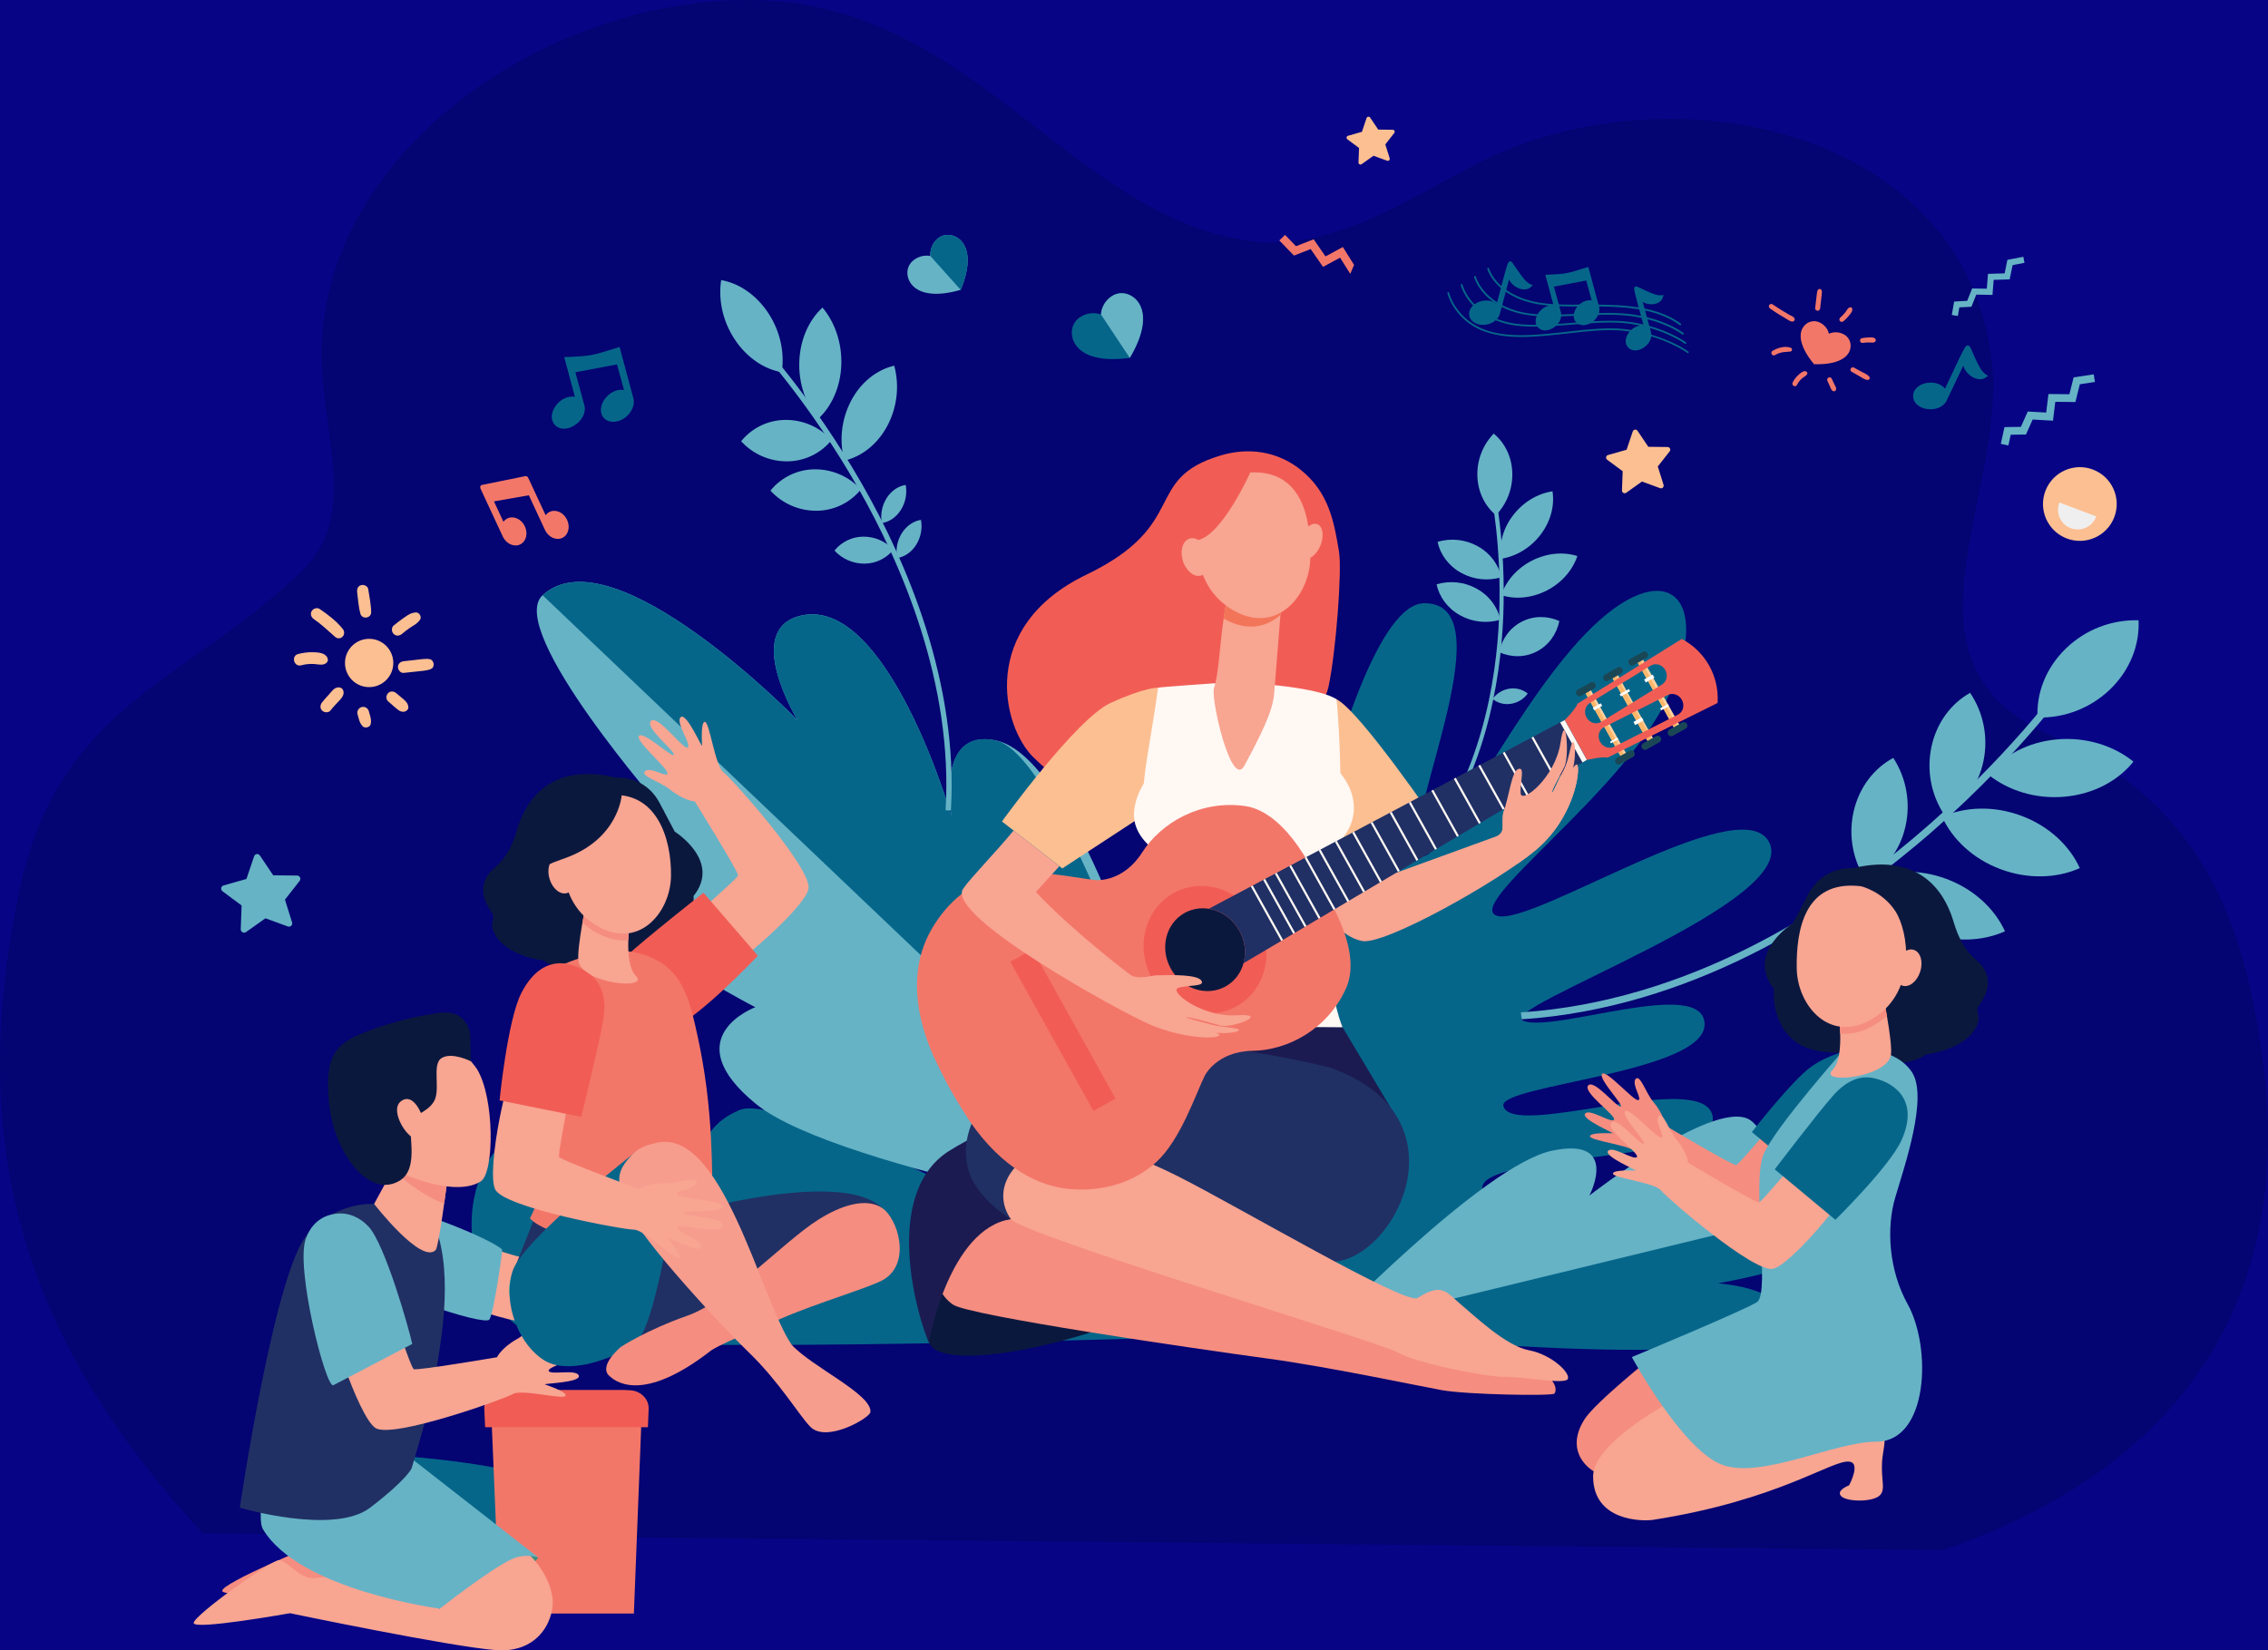<?xml version="1.0" encoding="utf-8"?>
<!-- Generator: Adobe Illustrator 23.0.3, SVG Export Plug-In . SVG Version: 6.00 Build 0)  -->
<svg version="1.1" id="Layer_1" xmlns="http://www.w3.org/2000/svg" xmlns:xlink="http://www.w3.org/1999/xlink" x="0px" y="0px"
	 viewBox="0 0 4159.4 3027" style="enable-background:new 0 0 4159.4 3027;" xml:space="preserve">
<style type="text/css">
	.st0{fill:#070586;}
	.st1{fill:#040472;}
	.st2{fill:#06668A;}
	.st3{fill:#66B3C6;}
	.st4{fill:#F8A592;}
	.st5{fill:#F58D80;}
	.st6{fill:#F37769;}
	.st7{fill:#F15D55;}
	.st8{fill:#3D8F7C;}
	.st9{fill:#203064;}
	.st10{fill:#0B183E;}
	.st11{fill:#FCBF92;}
	.st12{fill:#F0EFEF;}
	.st13{fill:#52C0A6;}
	.st14{fill:#F79D8E;}
	.st15{fill:#FFF8F3;}
	.st16{fill:#1B1B51;}
	.st17{fill:#F37559;}
	.st18{fill:#FED19F;}
	.st19{fill:#FCB66A;}
	.st20{fill:#1A4755;}
	.st21{fill:#FFFFFF;}
</style>
<rect x="-68.2" y="0" class="st0" width="4227.6" height="3157.2"/>
<title>Characters-1</title>
<g id="Layer_23">
	<path class="st1" d="M371.7,2812.4C75.6,2490-73.6,2144.7,35.9,1631.7c72.4-339.2,304.3-379.7,517-583.6
		c105-100.7,39-247.2,37-392.6C585.5,283,1001.1-5.9,1383.1,0.1c413.9,6.5,593,422.6,940.1,444.9c136.3,2.1,258.4-77.9,379-141.5
		c357.4-188.3,924.4-68.2,953.1,387.2c7.4,245.9-181.1,526.2,99.3,655.5c223.5,103.1,357.9,256.4,398.2,625.2
		c52.7,482.6-226,747.5-589.2,871.7L371.7,2812.4z"/>
</g>
<g id="Layer_5">
	<path class="st2" d="M2288.1,2110.2c0,0,162.3-1003.5,324.2-1003.8c147.6-0.3-29.8,371.6-12,451.5s161.3-244.9,307.8-395.9
		s236.3-67.7,151.4,115.5c-82.1,177.1-379.8,384.7-313.1,402.5s440.2-229,496.5-138.1c69,111.5-506.4,308.4-448.7,330.6
		s331.9-82.2,331.9,6.6s-378.8,111-369,149.4c15.9,62.2,365-68.5,383.6,17.8c19,88.3-434.1,66.4-422.2,135.4
		c6.9,39.7,437.9-10.8,453.5,43.8c35.5,124.4-937.2,191-937.2,191L2288.1,2110.2z"/>
	<path class="st2" d="M2129.3,2370.7c-108.7-49.5-683.9-371.3-772.6-334.9c-98.6,40.4-72,140.9-72,140.9s-267.2-182.8-367.1-76.1
		c-99.9,106.7-47.4,315.9,69.8,349.9s1100.3,4.7,1100.3,4.7l60.5-75.9C2148.1,2379.3,2141.4,2376.2,2129.3,2370.7z"/>
	<path class="st3" d="M2228.3,2263.2c0,0-691.3-115.6-841.6-238.1s-1.5-177.7-1.5-177.7s-347.3-178-343.3-299.1
		s176.5-59.6,176.5-59.6s-292.6-333.6-223.3-397c129-118,467.3,228.8,467.3,228.8s-100.4-165,5.3-191.1
		C1627.3,1090.2,1745,1497,1745,1497s-29.9-160.6,80.1-139.2C2022.4,1396.1,2228.3,2263.2,2228.3,2263.2z"/>
	<path class="st2" d="M1825.1,1357.7c-109.8-22.6-80.1,139.2-80.1,139.2s-117.7-406.7-277.3-367.4c-105.8,26.1-5.3,191.1-5.3,191.1
		s-338.3-346.8-467.3-228.8L2226,2263.4C2204,2151.5,1962,1385.9,1825.1,1357.7z"/>
	<path class="st2" d="M2430,2439.3c0,0,248.9-253.3,374.2-279.7c125.4-26.4,102.9,62.8,102.9,62.8s248.7-217.6,306.3-164.9
		c57.7,52.7-4.7,103.6-4.7,103.6s207.2-36.8,236.9,31.2c45.6,104.5-295.1,161.5-295.1,161.5s142.8,9.8,109.7,75.4
		C3210.3,2527.8,2430,2439.3,2430,2439.3z"/>
	<path class="st3" d="M3445.7,2192.2c-29.7-68-236.9-31.2-236.9-31.2s62.3-50.9,4.7-103.6c-57.7-52.7-298.6,135.4-298.6,135.4
		s56.8-108.6-68.6-82.2S2430,2439.3,2430,2439.3L3445.7,2192.2z"/>
</g>
<g id="Layer_6">
	<path class="st3" d="M2789.3,1856.9c304.5-20.2,558.6-184.2,718.3-318.3c173.3-145.6,275.7-288.2,276.7-289.6l11.2,7.3
		c-1,1.4-104.1,145.2-278.6,291.7c-161.2,135.4-418,301.1-726.2,321.6L2789.3,1856.9z"/>
	<path class="st3" d="M3789,1189.2c-37,35.6-54.5,82.2-52.3,126.8c49.4,1.4,97.3-17.2,133-51.5c37-35.6,54.5-82.2,52.3-126.8
		C3872.6,1136.3,3824.6,1154.8,3789,1189.2z"/>
	<path class="st3" d="M3772.4,1356.2c-53.3,4.7-98.3,29.3-126.2,64.4c36.5,29.3,87,45.5,140.2,40.7s98.3-29.3,126.2-64.4
		C3876,1367.6,3825.6,1351.4,3772.4,1356.2z"/>
	<path class="st3" d="M3706.9,1496.2c-50.5-18.8-103.1-16.7-145.2,2c19,41.4,56.9,77.3,107.4,96.1c50.5,18.8,103.1,16.7,145.2-2
		C3795.4,1550.9,3757.4,1515,3706.9,1496.2z"/>
	<path class="st3" d="M3569.7,1612.1c-50.5-18.8-103.1-16.7-145.2,2c19,41.4,56.9,77.3,107.4,96.1s103.1,16.7,145.2-2
		C3658.1,1666.8,3620.2,1631,3569.7,1612.1z"/>
	<path class="st3" d="M3637.6,1395.8c9-43.3,0.2-88.3-24.5-125c-34.9,19.5-61.8,55-71.1,99.9c-9,43.3-0.2,88.3,24.5,125
		C3601.4,1476.2,3628.3,1440.7,3637.6,1395.8z"/>
	<path class="st3" d="M3494.6,1515.5c9.7-43.1,1.7-88.3-22.4-125.4c-35.3,19-62.7,53.9-72.8,98.7c-9.7,43.1-1.7,88.3,22.4,125.4
		C3457,1595.3,3484.6,1560.3,3494.6,1515.5z"/>
	<path class="st3" d="M3361.5,1715.7c-16.7-13.5-38.2-19.8-59.5-17.3c0.7,19.5,10,39,27.4,53c16.7,13.5,38.2,19.8,59.5,17.3
		C3388.2,1749.3,3378.9,1729.7,3361.5,1715.7z"/>
</g>
<g id="Layer_7">
	<path class="st3" d="M2604.5,1564.6c110.7-138.9,139.9-312.6,144.8-433.8c5.4-131.6-15.9-231.6-16.1-232.6l7.5-1.9
		c0.2,1,21.6,101.7,16.2,234.2c-4.9,122.4-34.4,297.9-146.5,438.5L2604.5,1564.6z"/>
	<path class="st3" d="M2709.4,872.7c0.8,29.9,14,55.7,34.1,72.2c20-20.7,30.8-48.6,30-77.4c-0.8-29.9-14-55.7-34.1-72.2
		C2719.4,816,2708.6,843.9,2709.4,872.7z"/>
	<path class="st3" d="M2774.7,945.4c-18.9,24.8-25.9,53.8-21.8,79.5c26.9-4.2,53.7-19.6,72.5-44.3s25.9-53.8,21.8-79.5
		C2820.3,905.2,2793.6,920.6,2774.7,945.4z"/>
	<path class="st3" d="M2809.3,1028.4c-27.9,14.3-47.6,37.8-56.1,63.2c25.3,8.1,55.6,5.8,83.5-8.5s47.6-37.8,56.1-63.2
		C2867.5,1011.8,2837.2,1014.1,2809.3,1028.4z"/>
	<path class="st3" d="M2790.8,1140.3c-22.1,11.4-36.6,32.2-41.5,55.9c21.8,9.8,46.9,10.2,69-1.2s36.6-32.2,41.5-55.9
		C2838,1129.3,2812.9,1128.9,2790.8,1140.3z"/>
	<path class="st3" d="M2710.1,1001.9c-22.5-12.5-49-15.4-73.7-8.1c4.8,22.8,19.8,43.9,43.2,56.9c22.5,12.5,49,15.4,73.7,8.1
		C2748.5,1036,2733.5,1014.9,2710.1,1001.9z"/>
	<path class="st3" d="M2708.3,1079.8c-22.5-12.5-49-15.4-73.7-8.1c4.8,22.8,19.8,43.9,43.2,56.9c22.5,12.5,49,15.4,73.7,8.1
		C2746.7,1113.8,2731.7,1092.8,2708.3,1079.8z"/>
	<path class="st3" d="M2768.2,1263.1c-12.4,1.9-23.5,8.7-30.8,18.8c8.6,7.4,20.7,11,33.6,9c12.4-1.9,23.5-8.7,30.8-18.8
		C2793.1,1264.8,2781,1261.2,2768.2,1263.1z"/>
</g>
<g id="Layer_8">
	<path class="st3" d="M1743.9,1486.7l-9.7-0.6c14-232.5-80.4-451.3-162-593.9c-88.6-154.7-181.8-255.7-182.7-256.7l7.1-6.6
		c0.9,1,94.7,102.6,183.9,258.3C1662.8,1031,1758,1251.7,1743.9,1486.7z"/>
	<path class="st3" d="M1347.3,622.3c22.2,33.8,54.1,54.8,86.4,60.5c5.5-35.2-2.4-74.8-24.7-108.6s-54.1-54.8-86.4-60.5
		C1317.1,548.8,1325,588.5,1347.3,622.3z"/>
	<path class="st3" d="M1465.9,662.7c-1.6,40.8,11.9,78.8,34.5,105.7c24.5-22.6,40.9-57.8,42.5-98.6s-11.9-78.8-34.5-105.7
		C1483.9,586.7,1467.5,621.9,1465.9,662.7z"/>
	<path class="st3" d="M1560.7,735.4c-17.6,33.7-22,72.8-12.2,109.5c31.6-7.4,61-29.9,79.3-64.7c17.6-33.7,22-72.8,12.2-109.5
		C1608.3,678.1,1578.9,700.6,1560.7,735.4z"/>
	<path class="st3" d="M1625.8,914c-8.4,13.6-11.5,29.8-8.6,45.5c13.5-2.1,26.5-10.6,35.2-24.6c8.4-13.6,11.5-29.8,8.6-45.5
		C1647.5,891.5,1634.5,900,1625.8,914z"/>
	<path class="st3" d="M1653.8,978.1c-8.4,13.6-11.5,29.8-8.6,45.5c13.5-2.1,26.5-10.6,35.2-24.6c8.4-13.6,11.5-29.8,8.6-45.5
		C1675.6,955.6,1662.6,964.1,1653.8,978.1z"/>
	<path class="st3" d="M1440.3,770.2c-31.5,0.2-61.3,14.6-81.1,39.1c21.7,23.8,52.5,37.2,84.8,36.9c31.5-0.2,61.3-14.6,81.1-39.1
		C1503.3,783.3,1472.5,769.8,1440.3,770.2z"/>
	<path class="st3" d="M1494.1,860.8c-31.5,0.2-61.3,14.6-81.1,39.1c21.7,23.8,52.5,37.2,84.8,36.9c31.5-0.2,61.3-14.6,81.1-39.1
		C1557.1,874,1526.3,860.5,1494.1,860.8z"/>
	<path class="st3" d="M1583.2,984.3c-20.5,0.1-39.9,9.5-52.8,25.5c14.1,15.5,34.2,24.2,55.2,24c20.5-0.1,39.9-9.5,52.8-25.5
		C1624.2,992.8,1604.1,984.1,1583.2,984.3z"/>
</g>
<g>
	<path class="st4" d="M1033.3,2171.2c0,0-9-17.1-4-50.2c3.2-21.2-6.5-58.7,5.9-54.3s8.7,41.6,17.1,36.4c8.4-5.1,21-82,32.3-78
		s-5.2,75.7,2.3,71.1c7.5-4.6,15.8-71.8,31.7-66.1s-16.6,78-8,81s27.9-43.1,40.7-38.5c12.8,4.6-29.3,61.6-24.8,58.9
		s35.4-23.8,39.3-17.3c4.5,7.3-58.7,55.5-61.2,74.8s-68.9,225.7-103.8,238s-224.4-51.1-248-82.9s-18.5-74.9,2.7-87.9
		s195.8,53.4,202.5,49.3S1033.3,2171.2,1033.3,2171.2z"/>
	<path class="st3" d="M920.9,2291.9c-19.4-19.4-175.9-83.4-220.6-79.5c-22.8,2-44,13-55.8,33.5c-14.6,25.3-10.8,49.6,3.1,71.4
		c30.4,47.9,241.1,115.7,249.9,103C905.7,2408.4,922,2293,920.9,2291.9z"/>
	<path class="st5" d="M623.2,2924c0,0,298.6,30.9,382.4,28.7s103.2-73.8,92.9-109.5c-15.3-53-64.1-81.2-64.1-81.2l-174.1,28.1
		c0,0,19.2,44.7,35.5,97.3c1.3,4.3-108.7-62.2-232.9-32.4c-27.3,6.5-54.9-27.3-69.6-25.8s-187.2,75-185.8,88.7
		S623.2,2924,623.2,2924z"/>
	<path class="st2" d="M550.9,2706.2c0,0-3.3,55.4,7.1,69.4c78.1,105,337.8,111.9,337.8,111.9s85-82.4,122.2-104
		c23.7-13.8,44.4,3.8,47.8-7.8c23.3-81.4-322-104.5-322-104.5L550.9,2706.2z"/>
	<path class="st6" d="M1162.5,2959.5H916.3l-15.6-375.1c-0.8-18.3,13.5-33.7,31.8-34.5c0.5,0,0.9,0,1.4,0h210.1
		c18.3,0,33.2,14.9,33.2,33.2c0,0.4,0,0.9,0,1.3L1162.5,2959.5z"/>
	<path class="st7" d="M889.7,2617.8h298.5l1.4-33.5c0.8-18.8-15.6-34.4-36.1-34.4H924.3c-20.6,0-37,15.7-36.1,34.5L889.7,2617.8z"/>
	<path class="st8" d="M987.2,2856.7c0,0-102.8,139.1-180.5,93.8s-29.9-105.7-29.9-105.7l127.9-17.5L987.2,2856.7z"/>
	<path class="st4" d="M531.8,2958.9c0,0,293.9,61.3,377.4,67.7s110.2-62.8,103.6-99.4c-9.8-54.3-55.4-87.3-55.4-87.3L781.3,2850
		c0,0,14.5,46.4,25.4,100.4c0.9,4.5-101.8-73-228.4-56c-27.8,3.7-51.8-32.8-66.6-32.8c-14.8,0-156.5,101.5-156.5,115.2
		S531.8,2958.9,531.8,2958.9z"/>
	<path class="st3" d="M482.1,2734.8c0,0-8.9,54.8,0,69.8c66.9,112.5,324.6,145.9,324.6,145.9s93-73.2,132.2-90.9
		c25-11.3,48.3-2.9,48.3-2.9l-278.8-217.6L482.1,2734.8z"/>
	<path class="st9" d="M700.8,2209.7c0,0-72.7-15.6-135.9,52.8c-61,66-125.1,502.9-125.1,502.9s172.3,50.8,238.9,0
		s76.1-71.9,76.1-71.9s37.5-123.8,42.8-164.3s33.5-163.9,7.1-259.6C795.8,2237,700.8,2209.7,700.8,2209.7z"/>
	<path class="st4" d="M734.4,2075.8l-4.7,52.2l-43.6,80.2c0,0,86.2,111.4,112.8,84.7c5.9-5.9,20.9-123.8,20.9-123.8L734.4,2075.8z"
		/>
	<path class="st5" d="M729.7,2128l-9.1,17.8c26.9,25.7,61.3,48.9,93.9,62.2c3-21.6,5.2-38.9,5.2-38.9l-85.3-93.3L729.7,2128z"/>
	<path class="st4" d="M821.6,1899.3c0,0,45.3,48.8,53.2,61.6c32.6,53.3,31.7,189.1,7.3,205.6c-41.1,27.6-137.9-1.6-196.8-44.3
		c-58.9-42.6-77.5-111.7-23.6-171.7C715.6,1890.6,821.6,1899.3,821.6,1899.3z"/>
	<path class="st10" d="M669.3,1893.3c41.1-16.1,83.9-27.6,127.5-34.3c10.4-1.6,21.2-3,31.5-0.9c19.6,3.9,33.6,22.8,34.1,42.5l1.2,46
		c0,0-34.5-17.5-53.5-6.1s-1.3,58.3-14.3,79.8s-36.7,21.1-41.8,41.7c-5.2,20.5,14.4,82.3-21.1,103.6c-34.3,20.5-67.4-3.7-88-31.2
		c-24.5-32.9-38-73.1-41.7-113.7C595.6,1935.1,615.5,1914.3,669.3,1893.3z"/>
	<path class="st4" d="M774.3,2047.1c0,0-15.3-44.8-38.9-27.3s16.4,79.6,37.4,70.1C793.9,2080.4,774.3,2047.1,774.3,2047.1z"/>
	<path class="st4" d="M911.4,2489.4c0,0,8.2-17.5,37.4-33.7c18.8-10.4,42.7-40.9,46.7-28.3s-27.7,32.2-18.5,35.7
		s77.9-33.2,81.6-21.8s-63.3,41.9-55,45.1s66.6-31.1,71.8-15s-72,34.3-69.2,42.9s51.2-4,55.3,8.9s-66.7,14.2-61.9,16.1
		s40.4,13.6,37.6,20.7c-3.1,8-79.8-12.8-96.6-3.1s-221.1,82.5-252.1,62.3c-31-20.2-95.9-209.2-85-247.3s48.3-60.2,71.4-51.3
		s76.7,187.9,84,190.7S911.4,2489.4,911.4,2489.4z"/>
	<path class="st3" d="M560.8,2272c-19.5,53.3,36.9,275.9,50.6,268.7L756,2465c-5.6-26.8-49.5-181.8-79.8-214.9
		c-15.5-16.9-37.1-27-60.5-23.9C586.8,2229.9,569.7,2247.8,560.8,2272z"/>
	<path class="st5" d="M1061.4,2119.2c4.5,3.2,8.2,7.3,11.1,12c0.3,0.9,11,15.3,5.5,34.9C1077.3,2153.4,1076.5,2139.4,1061.4,2119.2z
		"/>
</g>
<g id="Layer_9">
	<path class="st3" d="M441.5,1704.6l1.6-43.8l-35.1-26.1c-2.7-2-3.2-5.7-1.3-8.4c0.8-1.1,1.9-1.9,3.2-2.2l42.1-12l14-41.5
		c1-3.1,4.4-4.9,7.6-3.8c1.3,0.4,2.4,1.3,3.1,2.4l24.4,36.3l43.8,0.4c3.3,0,6,2.7,6,6c0,1.3-0.5,2.6-1.3,3.7l-27,34.5l13.1,41.8
		c1,3.2-0.7,6.5-3.9,7.5c-1.3,0.4-2.7,0.4-3.9-0.1l-41.1-15l-35.6,25.3c-2.7,1.9-6.4,1.3-8.4-1.3
		C441.9,1707.3,441.5,1705.9,441.5,1704.6z"/>
</g>
<g id="Layer_10">
	<path class="st11" d="M721.3,1216c0,24.4-19.8,44.3-44.3,44.3s-44.3-19.8-44.3-44.3s19.8-44.3,44.3-44.3
		C701.4,1171.7,721.3,1191.5,721.3,1216C721.3,1216,721.3,1216,721.3,1216z"/>
	<path class="st11" d="M655,1086.1c1.7,13,2.4,26.8,5.9,39.5c3,10.9,19.8,8.8,19.8-2.7c-0.1-14-3.4-28.5-5.4-42.4
		c-0.8-5.6-8-8.7-12.9-7.3C656.3,1074.8,654.3,1080.4,655,1086.1z"/>
	<path class="st11" d="M575.5,1135.5c14,9.6,26,21.2,38.8,32.4c10,8.7,22.3-4.2,14.3-14.3c-11.5-14.5-27.1-26.3-42.3-36.6
		c-4.8-3.3-11.9-0.9-14.7,3.9C568.6,1126.1,570.7,1132.2,575.5,1135.5L575.5,1135.5z"/>
	<path class="st11" d="M597.8,1216.5c3.5-2.4,4.4-6.2,2.6-10.1c-4.3-9.3-16.9-9.8-25.9-10.1c-9.4-0.3-18.7,0.9-27.8,3.3
		c-13.3,3.5-7.7,24.2,5.7,20.7C578.6,1213.4,587.6,1223.5,597.8,1216.5z"/>
	<path class="st11" d="M605.9,1303.3c14.2-17.9,25.1-23.5,24.2-34c-0.5-6.1-5.1-9.3-11.1-8.4c-7,1.1-11.3,8.1-15.8,13
		c-4.3,4.7-8.6,9.3-12.5,14.3c-3.5,4.5-4.4,10.7,0,15.1C594.5,1307.1,602.3,1307.9,605.9,1303.3L605.9,1303.3z"/>
	<path class="st11" d="M655.7,1310.1c3.3,11.7,3.9,15.9,8.9,21.6c4.3,4.9,14.3,2.7,15.4-4.1c1.3-7.9-0.2-10.9-3.6-23.2
		c-1.6-5.7-7.5-9.1-13.2-7.5C657.5,1298.5,654.2,1304.4,655.7,1310.1z"/>
	<path class="st11" d="M711.7,1286.2c17.6,15.4,21,19.6,28.4,19.3c4.3-0.2,9.4-3.9,8.8-8.8c-1.1-9-6.1-11.8-22.3-25.4
		c-4.3-3.6-10.6-4.3-14.8,0C707.9,1275.2,707.4,1282.5,711.7,1286.2L711.7,1286.2z"/>
	<path class="st11" d="M790.6,1226.9c7.6-3.4,5.5-16.2-2.3-17.8c-7.5-1.5-10.5-0.5-47.8,3.7c-5.8,0.6-10.7,4.5-10.7,10.7
		c0,5.3,4.9,11.4,10.7,10.7C779.2,1230,783,1230.3,790.6,1226.9z"/>
	<path class="st11" d="M737.2,1162.7c21.5-18.1,24.2-14.5,33-25.8c4-5.2-1.4-14.3-7.8-13.6c-8.2,0.9-10.5,2.1-21.7,9.8
		c-6.5,4.5-12.8,9.3-18.8,14.3c-4.5,3.8-3.9,11.4,0,15.3C726.3,1167.1,732.7,1166.5,737.2,1162.7L737.2,1162.7z"/>
</g>
<g id="Layer_11">
	<path class="st6" d="M922.7,985.4c6.8,12.7,20.8,18.5,31.6,13c11-5.6,14.5-20.7,7.9-33.8s-20.9-19.1-31.9-13.6
		c-2.8,1.4-5.2,3.5-7,6.1l-17.4-37.5l64-11.2l29.8,64.2l0,0c0,0.1,0.1,0.1,0.1,0.2c6.6,13.1,20.9,19.1,31.9,13.6s14.5-20.7,7.9-33.8
		s-20.9-19.1-31.9-13.6c-2.8,1.4-5.2,3.5-7,6.1l-32-68.7c-0.8-2.1-3-3.4-5.3-3.1l-79.7,16.2c-2.7,0.5-3.9,3.7-2.5,6.6l41.5,89.3
		L922.7,985.4z"/>
</g>
<g id="Layer_12">
	<path class="st2" d="M1161.9,731.7c-0.9-3.8-12-44.8-25.6-95.3c-52.6,16.4-50.6,16.6-101.6,18.6c6.9,25.9,14,51.9,19.7,72.8
		c-28-4.7-54.2,32.2-37,51.3c18.5,20.6,60.8-6.5,54.5-35l0,0c-0.6-2.6-6.9-25.4-16.7-61.3l76.3-14.4c3,11.1,7,25.6,12.9,46.9
		c-27.8-4.7-54.2,32.1-37,51.3c9.5,10.6,28.3,9.2,42-3.1c9.9-8.9,14.8-21.4,12.5-31.9L1161.9,731.7z"/>
</g>
<g id="Layer_13">
	<path class="st3" d="M1706.2,469.5c-0.8-11.8,3.9-23.3,12.7-31.2c13.4-11.9,32.6-8.9,44.4,4.2c13.6,15.2,17.1,44.4-1.4,89.1
		c-46.5,13.5-75.2,6.8-88.8-8.4c-11.7-13.1-12.6-32.6,0.7-44.6C1682.6,470.8,1694.6,467.4,1706.2,469.5z"/>
	<path class="st2" d="M1763.3,442.5c-11.8-13.1-31-16.1-44.4-4.2c-8.8,7.9-13.5,19.4-12.7,31.2c0,0,55.5,62.2,55.7,62.2
		C1780.5,486.8,1776.9,457.7,1763.3,442.5z"/>
</g>
<g id="Layer_14">
	<path class="st2" d="M2019,576.7c1-13.5,8.3-25.8,19.6-33.3c17.1-11.4,38.5-4.7,49.6,12.1c12.9,19.5,12.1,53.2-16.4,100.9
		c-55,7.6-86.4-4.7-99.3-24.2c-11.1-16.8-8.9-39.1,8.2-50.4C1992.1,574.2,2006.2,572.3,2019,576.7z"/>
	<path class="st3" d="M2088.3,555.5c-11.1-16.8-32.5-23.4-49.6-12.1c-11.3,7.5-18.6,19.7-19.6,33.3c0,0,52.9,79.7,52.9,79.8
		C2100.4,608.7,2101.2,575,2088.3,555.5z"/>
</g>
<g id="Layer_15">
	<polygon class="st6" points="2483.3,485.9 2462.7,453.1 2430.9,470.3 2409.2,438.9 2376.8,451.6 2356.7,430.8 2346.2,441 
		2373.1,468.8 2403.7,456.8 2426.4,489.5 2457.6,472.6 2476.3,502.3 	"/>
</g>
<g id="Layer_16">
	<path class="st11" d="M2491.4,298l1-26.6l-21.4-15.9c-1.6-1.2-2-3.5-0.8-5.1c0.5-0.6,1.2-1.1,1.9-1.3l25.6-7.3l8.5-25.3
		c0.6-1.9,2.7-2.9,4.6-2.3c0.8,0.3,1.4,0.8,1.9,1.4l14.9,22.1l26.6,0.3c2,0,3.6,1.7,3.6,3.7c0,0.8-0.3,1.6-0.8,2.2l-16.4,21l8,25.4
		c0.6,1.9-0.5,4-2.4,4.6c-0.8,0.2-1.6,0.2-2.3-0.1l-25-9.1l-21.7,15.4c-1.6,1.2-3.9,0.9-5.1-0.7
		C2491.6,299.8,2491.4,298.9,2491.4,298z"/>
	<path class="st2" d="M3094.8,647.5c-0.4-0.3-41.3-30.3-110.1-40c-98.1-13.9-248.1,52.9-315-38.9c-11.9-16.4-15.1-30.4-15.3-31
		c-0.1-0.9,0.5-1.8,1.4-1.9c0.8-0.1,1.6,0.4,1.8,1.2l0,0c0,0.1,3.2,14.1,14.8,29.9c65.6,89.7,214,23.5,312.6,37.5
		c49.4,7,92.7,26.6,111.6,40.7c0.6,0.7,0.6,1.7-0.1,2.4C3096.1,647.7,3095.4,647.8,3094.8,647.5z"/>
	<path class="st2" d="M3090,630.5c-1.6-1.1-38.6-27.8-99.9-36.6c-66.8-9.7-161.6,14.9-224.3,0.7c-38.1-8.7-59.7-27.7-71.1-42.1
		c-12.4-15.7-15.7-29.1-15.8-29.7c-0.1-0.9,0.5-1.8,1.4-1.9c0.8-0.1,1.6,0.4,1.9,1.1c0,0.2,3.3,13.5,15.3,28.6
		c11.1,13.9,32.1,32.3,69.1,40.8c62.1,14.1,156.7-10.5,224.1-0.7c62.1,8.9,99.8,36,101.4,37.2c0.7,0.6,0.9,1.6,0.3,2.3
		S3090.7,631,3090,630.5L3090,630.5z"/>
	<path class="st2" d="M3085.3,613.4c-16.6-12.1-48.8-27.1-89.7-33.1c-64.5-9.5-146.3,7.4-202-3.9c-39.7-8-62.1-26.1-73.9-39.9
		c-12.9-15-16.2-28-16.4-28.5c-0.2-0.9,0.5-1.8,1.4-1.9c0.8-0.1,1.6,0.3,1.9,1.1l0,0c0,0.1,3.4,12.9,15.8,27.3
		c11.5,13.3,33.3,30.8,71.9,38.7c28.2,5.7,62.8,4.1,99.6,2.4c34.7-1.6,70.5-3.3,102.3,1.4c41.5,6.1,74.3,21.4,91.2,33.7
		c0.7,0.6,0.9,1.6,0.3,2.3S3086.1,613.9,3085.3,613.4L3085.3,613.4z"/>
	<path class="st2" d="M3080.6,596.3c-70.9-51.8-188.3-25.7-259.3-38.1c-41.3-7.2-64.6-24.4-76.8-37.6
		c-13.3-14.4-16.8-26.9-16.9-27.4c-0.2-0.9,0.4-1.8,1.3-2c0.8-0.2,1.6,0.3,1.9,1.1c0.1,0.2,3.5,12.5,16.3,26.2
		c11.9,12.7,34.5,29.4,74.8,36.4c70.7,12.4,188.6-14,260.7,38.7c0.7,0.6,0.9,1.6,0.3,2.3S3081.3,596.8,3080.6,596.3L3080.6,596.3
		L3080.6,596.3z"/>
	<path class="st2" d="M2801.7,518.2L2801.7,518.2c-6.5-4.6-16.6-19.6-22.7-28.6c-8.1-12.1-6.9-9.5-9.2-10.1c-4.6,0-4.4-0.3-25,78.2
		c-18.3-16-54.7-0.3-50.2,21.6c2.3,11.4,16.4,19.1,32.6,15.8c11.2-2.3,20.3-9.5,23.1-18.3l0,0c0.7-2.3,9.7-36.4,17.2-64.1
		c7.7,15.8,29.7,24,40.3,13.5l3.2-3.2l-4.2-1.6C2804.9,520.5,2803.2,519.4,2801.7,518.2z"/>
	<path class="st2" d="M3041.1,541.4L3041.1,541.4c-7-0.6-21.5-7.6-30.2-11.8c-9.2-4.4-10.1-4.9-11.9-3.7c-3.9,2.2-3.6,2.3,15.5,71.4
		c-21.4-3.6-42.2,24.8-28.8,39.9c14.3,15.9,47.3-4.9,42.3-27.2l0,0c-0.5-2.1-8.8-32.1-15.3-56.3c13.1,8.2,33.4,4.6,36.9-8.4l1.2-4.4
		C3045.6,541.5,3048,542,3041.1,541.4z"/>
	<path class="st2" d="M2932.8,563.5c-0.7-2.9-9.3-34.8-19.9-74c-40.8,12.8-39.3,12.9-78.9,14.5c5.4,20.1,10.9,40.3,15.3,56.6
		c-21.7-3.7-42.1,25-28.8,39.9c14.4,16,47.2-5.1,42.3-27.2l0,0c-0.5-2-5.4-19.7-13-47.6l59.3-11.2c2.4,8.6,5.5,19.9,10,36.5
		c-21.6-3.6-42.1,25-28.8,39.9c7.4,8.2,22,7.1,32.6-2.4C2930.8,581.4,2934.6,571.7,2932.8,563.5L2932.8,563.5z"/>
</g>
<g id="Layer_17">
	<path class="st11" d="M2974.6,899.7l1.3-35.4l-28.5-21.1c-2.2-1.6-2.6-4.7-1-6.8c0.6-0.9,1.5-1.5,2.6-1.8l34.1-9.7l11.3-33.6
		c0.9-2.6,3.6-3.9,6.2-3.1c1,0.3,1.9,1,2.5,1.9l19.8,29.4l35.5,0.4c2.7,0,4.8,2.3,4.8,4.9c0,1.1-0.4,2.1-1,2.9l-21.9,27.9l10.6,33.8
		c0.8,2.6-0.7,5.3-3.2,6.1c-1,0.3-2.1,0.3-3.1-0.1l-33.3-12.2l-28.9,20.6c-2.2,1.6-5.2,1-6.8-1.1
		C2974.9,901.8,2974.6,900.7,2974.6,899.7z"/>
</g>
<g id="Layer_18">
	<path class="st6" d="M3354.2,612.1c8.4-3.7,18.1-3.5,26.4,0.7c12.7,6.3,16.6,20.7,10.8,32.5c-6.7,13.6-26.6,23.9-64.6,22.7
		c-24.2-29.3-28.3-51.3-21.6-65c5.8-11.8,19.5-17.6,32.3-11.4C3345.9,595.6,3352,603.1,3354.2,612.1z"/>
	<path class="st6" d="M3246.2,565.8c9.8,7,20.1,13.5,30.6,19.4c3.2,1.8,8.2,5.8,11.9,4.3c1.9-0.6,3.1-2.6,2.6-4.6
		c-0.9-4-6.3-5.6-9.5-7.4c-9.8-5.4-20.6-12.1-31.2-19.4c-2-1.4-5-0.4-6.1,1.6C3243.4,561.9,3244.1,564.6,3246.2,565.8L3246.2,565.8z
		"/>
	<path class="st6" d="M3395.8,681.9c4.6,2.7,9.3,5.3,14,7.9c4.5,2.5,9.3,6.2,14.4,7.1c3.8,0.6,6.4-3.4,3.7-6.4
		c-3.4-3.9-9.1-6-13.6-8.5c-4.7-2.6-9.4-5.2-14.1-7.7C3395.2,671.5,3390.8,679.1,3395.8,681.9L3395.8,681.9z"/>
	<path class="st6" d="M3255.2,651.3c11.4-6.6,20.2-5.6,27.8-6.4c2-0.1,3.6-1.7,3.5-3.7c0-1.5-1-2.9-2.5-3.4
		c-10.7-3.9-23.9,0.2-33.3,5.7C3245.9,646.5,3250.3,654.2,3255.2,651.3L3255.2,651.3z"/>
	<path class="st6" d="M3295.4,706.2c2.5-4.9,5.9-9.3,10.2-12.8c2.6-2.1,12.5-6.7,7.8-11.3c-4.4-4.3-12,2.7-15.2,5.6
		c-4.4,3.9-7.9,8.6-10.6,13.9C3285.1,706.8,3292.7,711.3,3295.4,706.2z"/>
	<path class="st6" d="M3351.5,698.9c1.5,3.3,3.1,6.7,4.6,10c1.5,3.3,2.5,7.5,6.3,8.7c2.1,0.7,4-0.8,4.7-2.7
		c1.4-3.4-1.7-7.6-3.2-10.6c-1.6-3.3-3.1-6.7-4.7-10c-1-2.2-4.2-2.8-6.2-1.6C3350.9,694,3350.5,696.7,3351.5,698.9L3351.5,698.9z"/>
	<path class="st6" d="M3338.1,565.4c3.4-29.5,3.7-29.5,2.8-32.6s-5.5-3.9-7.1-0.9s-1.3,2.5-4.9,33.5c-0.3,2.5,2.3,4.6,4.6,4.6
		C3336.2,570,3337.8,567.9,3338.1,565.4L3338.1,565.4z"/>
	<path class="st6" d="M3380.9,589.1c3.8-3.1,7.2-6.6,10.2-10.4c2.8-3.6,7.6-8.6,5.5-13.4c-0.6-1.1-1.8-1.8-3-1.7
		c-4.6,0.4-6.9,6.1-9.5,9.4c-2.9,3.6-6.1,6.9-9.5,9.9c-1.7,1.7-1.7,4.5,0,6.3C3376.5,590.9,3379.1,590.6,3380.9,589.1L3380.9,589.1z
		"/>
	<path class="st6" d="M3439,626.7c1.7-1.4,1.2-4,0-5.5c-2.5-3.1-8.5-2.3-12.1-2.3c-4.2,0.1-8.4,0.6-12.5,1.4
		c-2.4,0.4-3.7,3.3-3.1,5.5c0.7,2.6,3.1,3.5,5.5,3.1C3432.5,626.7,3434.8,630.3,3439,626.7z"/>
</g>
<g id="Layer_19">
	<path class="st2" d="M3636.6,682L3636.6,682c-6.1-6.1-14-24.3-18.7-35.1c-5-11.5-5.5-12.7-8.2-13c-5.4-1-5.2-0.8-42.6,78.9
		c-17.1-20.5-59.2-10.7-58.6,14.1c0.6,26.2,47.9,33.2,61.2,8.6l0,0c1.2-2.4,17.5-37,30.8-64.7c5.7,18.1,27.5,31,41,21.7l4.6-3.1
		C3640.7,685.7,3642.5,688,3636.6,682z"/>
</g>
<g id="Layer_20">
	<polygon class="st3" points="3583.8,553.1 3607.7,551.8 3616.8,529.1 3643.7,529.5 3645.9,502.3 3676.4,501.4 3681.5,476.6 
		3710.7,471 3712.8,482 3691,486.3 3685.6,512.4 3656.3,513.3 3654.1,540.9 3624.4,540.4 3615.5,562.6 3593.3,563.8 3590.6,579.6 
		3579.5,577.7 	"/>
</g>
<g id="Layer_21">
	<polygon class="st3" points="3676.1,783.4 3706.2,782.9 3718.8,754.8 3752.6,756.7 3756.8,722.7 3795.2,723.1 3802.9,692.2 
		3839.8,686.6 3842,700.6 3814.3,704.8 3806.2,737.4 3769.3,737 3765.1,771.6 3727.8,769.5 3715.5,797 3687.5,797.4 3683.3,817.1 
		3669.4,814.1 	"/>
</g>
<g id="Layer_22">
	<path class="st11" d="M3877.6,948.3c-13.2,34.9-52.2,52.6-87.1,39.4s-52.6-52.2-39.4-87.1c13.2-34.9,52.2-52.6,87.1-39.4
		C3873.1,874.4,3890.8,913.3,3877.6,948.3C3877.6,948.3,3877.6,948.3,3877.6,948.3z"/>
	<path class="st12" d="M3776.8,921.7c-7.3,18.6,1.8,39.6,20.4,46.9c18.6,7.3,39.6-1.8,46.9-20.4c0.1-0.3,0.2-0.6,0.4-1L3776.8,921.7
		z"/>
</g>
<g>
	<path class="st10" d="M1129.4,1426.2c0,0,52.8-5.6,80.4,46.8l27.7,52.4c0,0,86,53.6,34.4,118.1c0,0,7.7,70.4-49.3,102
		c-29.2,16.2-77,13.1-77,13.1s-97.4,40.1-148.5,3.1c0,0-69.6-6.9-90.9-50.8c-10.4-21.4,5.7-24.1-5.8-39.8
		c-19.7-26.9-20.3-56.6,5.7-78.6c22.7-19.2,33.5-42,42.1-70.6C972.4,1441.3,1034.6,1403,1129.4,1426.2z"/>
	<path class="st4" d="M1274.2,1470c0,0-19.7-1-46.3-22.4c-17-13.8-55.1-24.6-44.7-33.3s41.1,13.8,40.9,3.8s-61.3-60.8-52-68.7
		s64,43.6,63.8,34.7s-55.1-50.9-41.8-62s60.1,54.8,67.2,48.9s-23.5-46.8-12.8-55.7s39.1,57.5,39,52.2s-2.6-43.3,5.1-43.5
		c8.8-0.2,18.5,80.3,34.2,92.4s163.1,177.1,155.9,214.1s-161,170.9-201.2,175.2s-75.5-22.4-76-47.8s148.3-144.6,148.1-152.5
		S1274.2,1470,1274.2,1470z"/>
	<path class="st7" d="M1116,1828c-3.2-17.3,0.4-44.4,32.3-74c34-31.6,141.8-116.6,141.8-116.6l99.8,115.6c0,0-101.6,107.4-152,131
		C1154,1923.5,1122.2,1861.8,1116,1828z"/>
	<path class="st9" d="M1617.3,2215.3c-69.7-68.1-326.1,1.3-326.1,1.3l-308.4,10.9l-43,108.8l133,166.4c0,0,205.8-53.2,224.4-105.8
		l304.2-82.4C1601.3,2314.6,1650.1,2247.4,1617.3,2215.3z"/>
	<path class="st13" d="M1189.2,2388.1l-22,57.1l-166.7,51.1c0,0-90.2-92.9-60.7-160.1s135.7-68.4,185.5-48.9
		S1189.2,2388.1,1189.2,2388.1z"/>
	<path class="st6" d="M1088.3,1749.8c42.1-11.1,89-7.1,125.9,17.2c43,28.3,54.2,84.1,64.7,131.4c14.1,63.3,22,128.3,25.2,193.1
		c0.8,15.2,7.8,168.7-8.1,171.2c-0.1,0-254.5,40.2-324.2-27.9c0,0,33.3-59.8,29-133.4c-4.7-82.5-39.3-219.9-39.3-251.8
		c0-59.3,76.3-85.2,122.5-98.5C1085.6,1750.6,1086.9,1750.2,1088.3,1749.8z"/>
	<path class="st2" d="M1167.4,2111.7c0,0-209.5,161.2-227.7,220.7s13,136.7,60.7,164s140.5-9.9,169.6-39s58.5-211.3,58.5-211.3
		L1167.4,2111.7z"/>
	<path class="st5" d="M1499.8,2237.7c-63.8,40.6-163.4,148.8-239,175.4s-122.1,57.3-122.1,57.3s-41.1,33.8-21.9,52.6
		s72.4,42.9,185.8-44.8c13.9-10.7,62.9-30.6,130.1-59.8s165.4-57.8,188-71.5c51.3-31,25.6-112.8-3.4-131.6
		C1588.2,2196.6,1543.2,2210,1499.8,2237.7z"/>
	<path class="st14" d="M1596.3,2590.1c3.5-32.6-107-82.7-144.3-123.4c-56.8-81.6-128.8-408.6-253.3-369.1l0,0
		c-19.1,4.1-30,10.2-41.1,22.1c-26.3,28.5-30.1,45.8-5.3,99.9c26.6,58,173.8,215.4,219.7,259.7c58,55.8,94.2,117.8,114.3,137.9
		C1515.9,2646.9,1595.1,2600.8,1596.3,2590.1z"/>
	<path class="st4" d="M1156.8,1678.4c0,0-15.2,87.1,9.4,111.7c26,26-98.1,14.6-105.3-27.1c-3.9-22.5,16.7-120.4,16.7-120.4
		L1156.8,1678.4z"/>
	<path class="st5" d="M1077.6,1642.6l79.3,35.8c-2.5,15.2-4,30.5-4.5,45.9c-19.8,2.2-42-2.9-65.7-17.9c-6.6-4.2-12.8-8.9-18.5-14.1
		C1072.7,1665.8,1077.6,1642.6,1077.6,1642.6z"/>
	<path class="st4" d="M1114.9,1458.7c0,0-38.4,8.6-62.1,44.8s-40,142.6,38.1,192.3s138.7-20.6,139.7-89.1
		S1204.5,1449.4,1114.9,1458.7z"/>
	<path class="st4" d="M1051.6,1598.8c5.7,17.8,0.5,35.4-11.6,39.2s-26.4-7.5-32-25.4s-0.5-35.4,11.6-39.2S1046,1580.9,1051.6,1598.8
		z"/>
	<path class="st10" d="M1140.3,1457.6c0,0-5,82.5-106.8,117.4s-77.1,67.6-77.1,67.6s-28.6-53.6,20.5-102.6s65.1-64,83.6-82.4
		S1140.3,1457.6,1140.3,1457.6z"/>
	<path class="st4" d="M1171.4,2180.8c0,0,16.2-11.3,50.3-10.6c21.9,0.4,58.6-14.3,55.7-1.1s-40.9,14.3-34.7,22.1
		c6.3,7.8,85.8,10.5,83.1,22.4s-77.3,4.7-71.7,11.7s74.7,6.5,71,23.4s-81-6.5-83,2.6c-2,9,47.2,22.6,44.3,36.1s-66.2-21.5-62.8-17.4
		s28.6,32.6,22.6,37.5c-6.8,5.5-63.8-52.1-83.6-52.1s-237.4-40-254.4-73.7c-17-33.7,22.6-233.7,51.7-261.8s73.4-28.5,89.3-8.8
		s-28.6,205.1-23.6,211.3S1171.4,2180.8,1171.4,2180.8z"/>
	<path class="st7" d="M1086.8,1791.2c13.1,11.7,26.9,35.3,19.8,78.3c-7.6,45.8-40.6,179-40.6,179l-149.8-30.2
		c0,0,14.5-147.1,39.8-196.7C998.3,1739,1061.1,1768.2,1086.8,1791.2z"/>
</g>
<g id="Layer_3">
	<path class="st4" d="M2893,1403.4c-1.2-3.3-4.2-0.6-7.9,4.9c4.7-19.9,4.1-45,0.3-47.2c-4.6-2.8-7.3,32.1-17.6,51
		s-19.6,42.2-21.1,41.1c-2.3-1.6,12.1-27,22.2-46.4s2.4-108.5-7-44.6s-71.2,112.7-73,93.1s8.6-49.3-4.2-44.9s-16.4,48.2-27.6,79.9
		c-1.3,3.7-1.4,14.9-1.4,28c0,6.9-4.2,13-10.7,15.4l-184.2,67l-26.8-165.4L2353,1476c0,0,43.6,227.2,144.5,249.9
		c40.3,9.1,250.6-109.1,319.6-167.2C2885.3,1501.2,2898.3,1417.4,2893,1403.4z"/>
	<path class="st11" d="M2450.8,1282.4c42.3,20.2,184.4,228.6,184.4,228.6l-131.8,123.8l-85-123.8
		C2418.4,1511,2398.7,1257.6,2450.8,1282.4z"/>
	<path class="st7" d="M2455.7,1012c-9-54.5-18.4-109.2-70.9-150.8c-42.6-33.7-95.1-41.1-146.2-25.8
		c-144.6,43.3-55.1,126.5-246.3,218.7c-197.8,95.3-155,278.4-96.9,335.1c278.1,271.1,523.3-46,541.1-129.8
		C2449.8,1196.9,2461.5,1047,2455.7,1012z"/>
	<path class="st11" d="M2123.7,1261.4c0,0-23.5-1.1-86.9,27.9s-199.3,217.4-199.3,217.4l110.7,86.1l189.6-124
		C2137.8,1468.8,2161.9,1261.4,2123.7,1261.4z"/>
	<path class="st15" d="M2462.2,1884.1c-65.2,34.7-316.2,29-316.2,29c-6.2-65.2-27.6-231.2-42.1-371.5c-18.3-97.6,0-134.4,19.9-280.2
		c0.1-1,101.2-8,101.2-8l105.2,2.6c0,0,91.5,7.4,120.6,26.4c2,1.3,13.6,166.1,4.6,282.9c-6.2,79.6-15.2,143.9-14.6,196.5
		C2441.5,1838.3,2462.2,1884.1,2462.2,1884.1z"/>
	<path class="st16" d="M2142.8,1881.8L1913,2079.1c0,0,452.6,236.5,609.6,191.6l42.8-214l-103.2-172.5L2142.8,1881.8z"/>
	<path class="st10" d="M2112.8,2142.3c0,0-173.3-26.5-277.3,57.1s-171.3,250.8-118.2,277.3s207.9-4.1,330.3-48.9
		S2212.7,2166.7,2112.8,2142.3z"/>
	<path class="st5" d="M1725.5,2315.5c-14.4,31.2-1.7,61.1,22.3,77.4c29.7,20.3,439,80.2,579,99.2c109.1,14.8,273.3,49.7,318.2,57.8
		s202.8,11,205.9,6.1c8.4-13.5-10.2-38.7-42.8-46.9s-55-2-118.3-44.9s-87.6-8.2-104,2S1853.9,2236,1853.9,2236
		S1757.7,2245.9,1725.5,2315.5z"/>
	<path class="st16" d="M2123,1920c0,0-316.7,148.5-383.4,191.6c-125.2,80.8-53.9,313.2-36.2,350c0,0,36.3-207.3,150.5-225.6
		l20.4-97.9L2123,1920z"/>
	<path class="st9" d="M2441,1958.8c0,0-446.5-120.3-613.6,34.7c0,0-78.3,72-49.8,157.6c16.2,48.5,76.3,85,76.3,85
		s154.9-132.5,218.1-110.1c63.2,22.4,308.5,195.4,379.2,187.6C2561.3,2301.3,2689.8,2048.5,2441,1958.8z"/>
	<path class="st4" d="M2160.9,2157.8c-47.5-23.9-160.2-76.7-235.7-54.3c-75.4,22.4-105.3,83.4-71.4,132.5
		c19.9,28.8,678.9,226.3,709.4,244.6s157,44.8,195.7,44.8s110.1,14.3,116.2,4.1s-28.5-44.9-71.4-53s-101.9-65.2-126.4-85.6
		s-32.5-39.1-77.5-10.2C2578.4,2394.7,2270.9,2213.2,2160.9,2157.8z"/>
	<path class="st15" d="M2482.9,1485.1c-2.1,62.3-82.4,122.2-196.6,122.2s-206.7-50.5-206.7-112.8s75.8-150,190-150
		S2485.5,1406.2,2482.9,1485.1z"/>
	<path class="st4" d="M2249.5,1098.7c0,0-2.2,15.8-5.6,37.6c-6.2,39.9-9.4,105.3-17.4,125.2c-7,17.5,31.5,187.1,55.6,142.9
		c45.7-83.9,52.9-111.2,54.7-132.7c1.8-21.3,7.6-94.4,11.4-143c2.1-26.3,3.6-45.5,3.6-45.5L2249.5,1098.7z"/>
	<path class="st17" d="M2348.3,1127.8l3.4-44.6l-102.1,15.5c0,0-2.6,14.9-5.4,35.9C2285.5,1158.6,2322.7,1151,2348.3,1127.8z"/>
	<path class="st4" d="M2281.6,867.5c0,0-40.3,9.1-65.1,47s-41.9,149.6,40,201.7s145.6-21.6,146.6-93.5S2388.6,854.8,2281.6,867.5z"
		/>
	<path class="st4" d="M2421.7,1000.3c-7,17.4-20.9,28.1-30.9,24.1s-12.6-21.4-5.7-38.8s20.8-28.1,30.9-24.1
		S2428.7,982.9,2421.7,1000.3z"/>
	<path class="st7" d="M2293.6,865.2c0,0-51.3,115.1-96.4,125.4s-44.4,68.2-44.4,68.2s1-133.8,43.3-164.4S2293.6,865.2,2293.6,865.2z
		"/>
	<path class="st4" d="M2215.1,1014.5c5.9,18.7,0.5,37.1-12.1,41.1s-27.7-7.9-33.6-26.6s-0.5-37.1,12.1-41.1
		S2209.2,995.8,2215.1,1014.5z"/>
	
		<rect x="3035.5" y="1202.6" transform="matrix(0.874 -0.487 0.487 0.874 -235.761 1641.602)" class="st18" width="11.3" height="143.8"/>
	
		<rect x="3035.8" y="1203.7" transform="matrix(0.874 -0.487 0.487 0.874 -236.585 1640.737)" class="st19" width="6.6" height="143.8"/>
	
		<rect x="2987.4" y="1229.1" transform="matrix(0.874 -0.487 0.487 0.874 -254.005 1621.349)" class="st18" width="11.3" height="140.7"/>
	
		<rect x="2987.6" y="1229.8" transform="matrix(0.874 -0.487 0.487 0.874 -254.511 1620.816)" class="st19" width="8.4" height="140.7"/>
	
		<rect x="2937.9" y="1256.7" transform="matrix(0.874 -0.487 0.487 0.874 -273.684 1600.737)" class="st18" width="11.3" height="140.7"/>
	
		<rect x="2938.2" y="1257.8" transform="matrix(0.874 -0.487 0.487 0.874 -274.455 1599.938)" class="st19" width="6.9" height="140.7"/>
	<path class="st6" d="M2120.2,2131.8c44.7-40.6,72.6-124.9,89.3-158.9c0,0,21.8-44.5,87.4-45.5s138.5-40.1,171.9-115.2
		s-47.7-188.1-47.7-188.1l-3.5-6.3c0,0-53.5-128.4-134.9-139.5s-153,30.4-188.3,85.6s-84.7,50.4-84.7,50.4
		c-37.7-3.7-124.1-24.3-182.2-7.6c-54.2,15.6-97.3,55.6-123.6,106.1c-28.5,54.8-33.3,129.8,7.8,223.9c2.2,5.1,23.9,49.4,31.1,61.4
		c6.4,12.5,32.7,54.2,35.8,58.7c58.5,84.5,124.8,119.8,186.4,124.4C2021.8,2185.4,2078.4,2169.8,2120.2,2131.8z"/>
	<path class="st7" d="M2267.9,1845.7c-53.4,29.8-122.6,7.4-154.6-49.9s-14.6-127.9,38.8-157.7s122.6-7.4,154.6,49.9
		S2321.3,1815.9,2267.9,1845.7z"/>
	<path class="st10" d="M2247.7,1809.3c-34.7,19.3-79.6,4.8-100.4-32.4s-9.5-83.1,25.2-102.4s79.6-4.8,100.4,32.4
		S2282.4,1790,2247.7,1809.3z"/>
	<path class="st7" d="M3084.3,1172l-191.4,118.8c-2.1,8.8-23.3,30-23.3,30l40.7,73c0,0,29.2-6.9,37.8-4.1l201.8-100.3l0.1-1
		C3152.9,1240,3127.2,1194.4,3084.3,1172L3084.3,1172z M2910,1316.7L2910,1316.7c-5.8-9.6-3.3-21.7,5.6-27.2l111.6-68.6
		c8.9-5.4,20.8-2.1,26.5,7.4l0,0c5.8,9.5,3.3,21.7-5.6,27.1l-111.6,68.6C2927.6,1329.6,2915.8,1326.2,2910,1316.7L2910,1316.7z
		 M3077.2,1310.8l-117,58.9c-9.3,4.7-20.9,0.4-26-9.6l0,0c-5.1-10-1.7-21.8,7.6-26.5l117-58.9c9.3-4.7,20.9-0.4,26,9.6l0,0
		C3089.9,1294.2,3086.5,1306.1,3077.2,1310.8L3077.2,1310.8z"/>
	<path class="st9" d="M2272.9,1706.8c10.3,18.2,13.1,39.8,7.6,60l629.7-373.2l-40.7-73l-652.6,346.2
		C2239.3,1670.4,2260.4,1684.5,2272.9,1706.8z"/>
	
		<rect x="1924.7" y="1732.5" transform="matrix(0.874 -0.487 0.487 0.874 -673.159 1187.197)" class="st7" width="46.6" height="313.1"/>
	<path class="st20" d="M2891.4,1273.8l-0.2-0.4c-1.7-3-0.6-6.8,2.4-8.5l23.5-13.1c3-1.7,6.8-0.6,8.5,2.4l0.2,0.4
		c1.7,3,0.6,6.8-2.4,8.5l-23.5,13.1C2896.8,1277.9,2893,1276.8,2891.4,1273.8z"/>
	<path class="st20" d="M2941,1246.2l-0.2-0.4c-1.7-3-0.6-6.8,2.4-8.5l23.5-13.1c3-1.7,6.8-0.6,8.5,2.4l0.2,0.4
		c1.7,3,0.6,6.8-2.4,8.5l-23.5,13.1C2946.5,1250.3,2942.7,1249.2,2941,1246.2z"/>
	<path class="st20" d="M2987.2,1217.7l-0.2-0.4c-1.7-3-0.6-6.8,2.4-8.5c0,0,0,0,0,0l23.5-13.1c3-1.7,6.8-0.6,8.5,2.4l0.2,0.4
		c1.7,3,0.6,6.8-2.4,8.5l-23.5,13.1C2992.7,1221.8,2988.9,1220.7,2987.2,1217.7z"/>
	<path class="st20" d="M3059.4,1347.2l-0.2-0.4c-1.7-3-0.6-6.8,2.4-8.5l23.5-13.1c3-1.7,6.8-0.6,8.5,2.4c0,0,0,0,0,0l0.2,0.4
		c1.7,3,0.6,6.8-2.4,8.5c0,0,0,0,0,0l-23.5,13.1C3064.9,1351.3,3061.1,1350.2,3059.4,1347.2z"/>
	<path class="st20" d="M3011.3,1372.2l-0.2-0.4c-1.7-3-0.6-6.8,2.4-8.5c0,0,0,0,0,0l23.5-13.1c3-1.7,6.8-0.6,8.5,2.4l0.2,0.4
		c1.7,3,0.6,6.8-2.4,8.5l-23.5,13.1C3016.8,1376.3,3013,1375.2,3011.3,1372.2z"/>
	<path class="st20" d="M2962.9,1399.1l-0.2-0.4c-1.7-3-0.6-6.8,2.4-8.5l23.5-13.1c3-1.7,6.8-0.6,8.5,2.4l0.2,0.4
		c1.7,3,0.6,6.8-2.4,8.5c0,0,0,0,0,0l-23.5,13.1C2968.4,1403.2,2964.6,1402.1,2962.9,1399.1z"/>
	<polygon class="st15" points="2910.2,1393.7 2869.6,1320.7 2861.3,1325.1 2902.2,1398.5 	"/>
	<polygon class="st15" points="2854.3,1426.8 2812.1,1351.2 2808.6,1353 2850.9,1428.9 	"/>
	<polygon class="st15" points="2803,1457.3 2759.5,1379.1 2756,1380.9 2799.6,1459.3 	"/>
	<polygon class="st15" points="2759.4,1483.1 2714.6,1402.9 2711.1,1404.7 2756,1485.1 	"/>
	<polygon class="st15" points="2715.7,1509 2669.8,1426.6 2666.3,1428.5 2712.3,1511 	"/>
	<polygon class="st15" points="2675.4,1532.8 2628.5,1448.6 2625,1450.4 2672.1,1534.9 	"/>
	<polygon class="st15" points="2635.2,1556.7 2587.1,1470.5 2583.6,1472.3 2631.8,1558.7 	"/>
	<polygon class="st15" points="2601.1,1576.9 2552.2,1489 2548.7,1490.9 2597.7,1578.9 	"/>
	<polygon class="st15" points="2567.1,1597.1 2517.2,1507.6 2513.7,1509.4 2563.7,1599.1 	"/>
	<polygon class="st15" points="2534.2,1616.6 2483.4,1525.5 2479.9,1527.3 2530.8,1618.6 	"/>
	<polygon class="st15" points="2503.4,1634.8 2451.8,1542.3 2448.3,1544.1 2500,1636.8 	"/>
	<polygon class="st15" points="2474.3,1652.1 2421.9,1558.1 2418.4,1559.9 2470.9,1654.1 	"/>
	<polygon class="st15" points="2421.7,1683.2 2367.9,1586.7 2364.5,1588.6 2418.3,1685.2 	"/>
	<polygon class="st15" points="2396,1698.4 2341.5,1600.7 2338.1,1602.6 2392.6,1700.4 	"/>
	<polygon class="st15" points="2375.1,1710.8 2320.1,1612.1 2316.6,1613.9 2371.7,1712.8 	"/>
	<polygon class="st15" points="2353.1,1723.9 2297.4,1624.1 2293.9,1625.9 2349.7,1725.9 	"/>
	
		<rect x="3016.7" y="1241.1" transform="matrix(0.873 -0.487 0.487 0.873 -222.774 1631.96)" class="st21" width="18.1" height="6.2"/>
	
		<rect x="3045.8" y="1295.2" transform="matrix(0.873 -0.487 0.487 0.873 -245.147 1651.848)" class="st21" width="16.1" height="4.2"/>
	
		<rect x="2968.6" y="1268.8" transform="matrix(0.874 -0.487 0.487 0.874 -242.158 1610.005)" class="st21" width="19.4" height="4.7"/>
	
		<rect x="2997.3" y="1319.7" transform="matrix(0.873 -0.487 0.487 0.873 -263.692 1631.786)" class="st21" width="17.4" height="6.5"/>
	
		<rect x="2919.7" y="1293.7" transform="matrix(0.874 -0.487 0.487 0.874 -260.729 1589.323)" class="st21" width="16.7" height="5.4"/>
	
		<rect x="2952.2" y="1354.7" transform="matrix(0.874 -0.486 0.486 0.874 -285.924 1611.259)" class="st21" width="15.4" height="3.2"/>
	<polygon class="st15" points="2449.1,1667 2396.1,1571.8 2392.6,1573.6 2445.7,1669 	"/>
	<path class="st4" d="M2176.4,1866.3c-0.7,1.6,22.1,6.5,42.7,12.4s54.5,6,52.9,11c-1.2,3.9-22.1,6.1-41.3,4.6c4.8,2.1,7,4,4.5,5.6
		c-10.5,6.7-70.5,3-125.6-20.5s-375.9-199.6-343.4-249.1c12-18.2,63.3-70.8,92.7-107l84,65.4l-43.2,47.3
		c66.3,70.9,167.7,147.9,172.9,151.7c14,10.1,41.1,1.4,47.2,1.2c33.4-0.9,76.4-1.3,83.6,9.9s-23.9,7.4-42.4,13.1
		s42.9,54.3,106.8,50.3s-8.4,24.5-29.4,18.8S2177.4,1863.8,2176.4,1866.3z"/>
	<path class="st4" d="M2893,1403.4c-1.2-3.3-4.2-0.6-7.9,4.9c4.7-19.9,4.1-45,0.3-47.2c-4.6-2.8-7.3,32.1-17.6,51
		s-19.6,42.2-21.1,41.1c-2.3-1.6,12.1-27,22.2-46.4s2.4-108.5-7-44.6s-71.2,112.7-73,93.1s8.6-49.3-4.2-44.9s-16.4,48.2-27.6,79.9
		c-1.3,3.7-1.4,14.9-1.4,28c0,6.9-4.2,13-10.7,15.4l39.2,49.9c12.8-9,23.9-17.4,32.7-24.9C2885.3,1501.2,2898.3,1417.4,2893,1403.4z
		"/>
</g>
<g id="Layer_4">
	<path class="st5" d="M3053.9,2064.3c0,0-1.3-18.7-22-43.4c-13.3-15.9-24.3-51.7-32.3-41.8s13.8,38.7,4.3,38.7s-58.7-57-65.9-48
		s42.4,59.8,33.9,59.8s-49.2-51.3-59.4-38.5s52.9,55.9,47.4,62.7c-5.5,6.8-44.7-21.4-52.9-11.2c-8.2,10.2,55.1,36,50.1,36
		s-41.1-1.7-41.1,5.6c0,8.3,76.3,16.1,88,30.8s170.5,151.3,205.4,143.8s159-155.4,162.4-193.6c3.4-38.2-22.6-71.1-46.5-71.1
		S3191.2,2137,3183.7,2137S3053.9,2064.3,3053.9,2064.3z"/>
	<path class="st2" d="M3425.3,1923.6c-16.4-2.7-68.2,6.9-104.6,33.6c-35.5,26-107.9,119.2-107.9,119.2l111.2,92.5
		c0,0,99.9-98.1,121.4-146.2C3481.2,1942.5,3457.4,1928.9,3425.3,1923.6z"/>
	<path class="st10" d="M3398,1592.5c0,0-53.7-5.7-81.8,47.6l-28.1,53.3c0,0-87.4,54.5-34.9,120.1c0,0-7.8,71.6,50.2,103.7
		c29.7,16.5,78.3,13.4,78.3,13.4s99.1,40.8,151.1,3.1c0,0,70.8-7,92.4-51.7c10.6-21.8-5.8-24.5,5.9-40.4c20-27.4,20.6-57.6-5.8-80
		c-23.1-19.5-34.1-42.7-42.8-71.8C3557.7,1607.9,3494.5,1568.9,3398,1592.5z"/>
	<path class="st5" d="M3030.7,2488.3c0,0-104.7,83.5-124.7,114.8c-41.8,65.6,19,103.2,37.2,103.2s167.6-114,167.6-114L3030.7,2488.3
		z"/>
	<path class="st4" d="M3169.5,2516.4c0,0-247.8,109-247.8,191.6s90.8,82.6,110.4,79.6c231.6-36.4,327.3-110.4,359.4-106.7
		c22,2.5-0.4,43.5-0.4,43.5s-25,9.3-14.3,20s59.9,11.1,71.5-2.5c9.9-11.6,1.4-24.9,3.3-60.8c1.1-20.8,11.3-47.8-1.6-69.3
		c-7.2-12-292,45-303.5,33.5S3169.5,2516.4,3169.5,2516.4z"/>
	<path class="st3" d="M3385.8,1920.9c0,0-128,143.6-151.1,195.2c-23.1,51.7,12.4,256.5-12.4,272.2s-229.6,100.8-229.6,100.8
		s94.1,173.4,167.6,198.2s204.3-43,280.8-43c95.5,0,102-172.1,57.4-252.4c-34.4-62-39.3-139.1-22.8-195.2
		c16.5-56.2,61.1-184.2,30.6-230.4S3399.9,1920.9,3385.8,1920.9z"/>
	<path class="st4" d="M3370.2,1849c0,0,15.5,88.6-9.5,113.6c-26.4,26.4,99.7,14.8,107.1-27.5c4-22.9-16.9-122.4-16.9-122.4
		L3370.2,1849z"/>
	<path class="st5" d="M3450.8,1812.6l-80.6,36.4c2.5,15.4,4,31,4.6,46.7c20.1,2.2,42.7-2.9,66.8-18.3c6.7-4.2,13-9,18.9-14.4
		C3455.8,1836.2,3450.8,1812.6,3450.8,1812.6z"/>
	<path class="st4" d="M3412.8,1625.5c0,0,39,8.8,63.1,45.6s40.6,145-38.7,195.6s-141.1-21-142.1-90.7S3309,1613.2,3412.8,1625.5z"/>
	<path class="st4" d="M3477.2,1768c-5.8,18.1-0.5,36,11.8,39.9s26.8-7.6,32.6-25.8s0.5-36-11.8-39.9S3482.9,1749.9,3477.2,1768z"/>
	<path class="st4" d="M3096,2132.7c0,0-1.3-18.7-22-43.4c-13.3-15.9-24.3-51.7-32.3-41.8c-8,9.9,13.8,38.7,4.3,38.7
		s-58.7-57-65.9-48s42.4,59.8,33.9,59.8s-49.2-51.3-59.4-38.5c-10.2,12.7,52.9,55.9,47.4,62.7s-44.7-21.4-52.9-11.2s55.1,36,50.1,36
		s-41.1-1.7-41.1,5.6c0,8.3,76.3,16.2,88,30.8s170.5,151.3,205.4,143.8s158.9-155.4,162.3-193.6c3.4-38.2-22.6-71.1-46.5-71.1
		s-134.3,142.9-141.8,142.9S3096,2132.7,3096,2132.7z"/>
	<path class="st2" d="M3432.2,1976.7c-16.5-2.7-42.1,1.1-69.5,31.8c-29.3,32.8-107.9,136.3-107.9,136.3l111.2,92.5
		c0,0,99.9-98.1,121.4-146.2C3523.3,2010.9,3464.4,1982,3432.2,1976.7z"/>
</g>
</svg>
